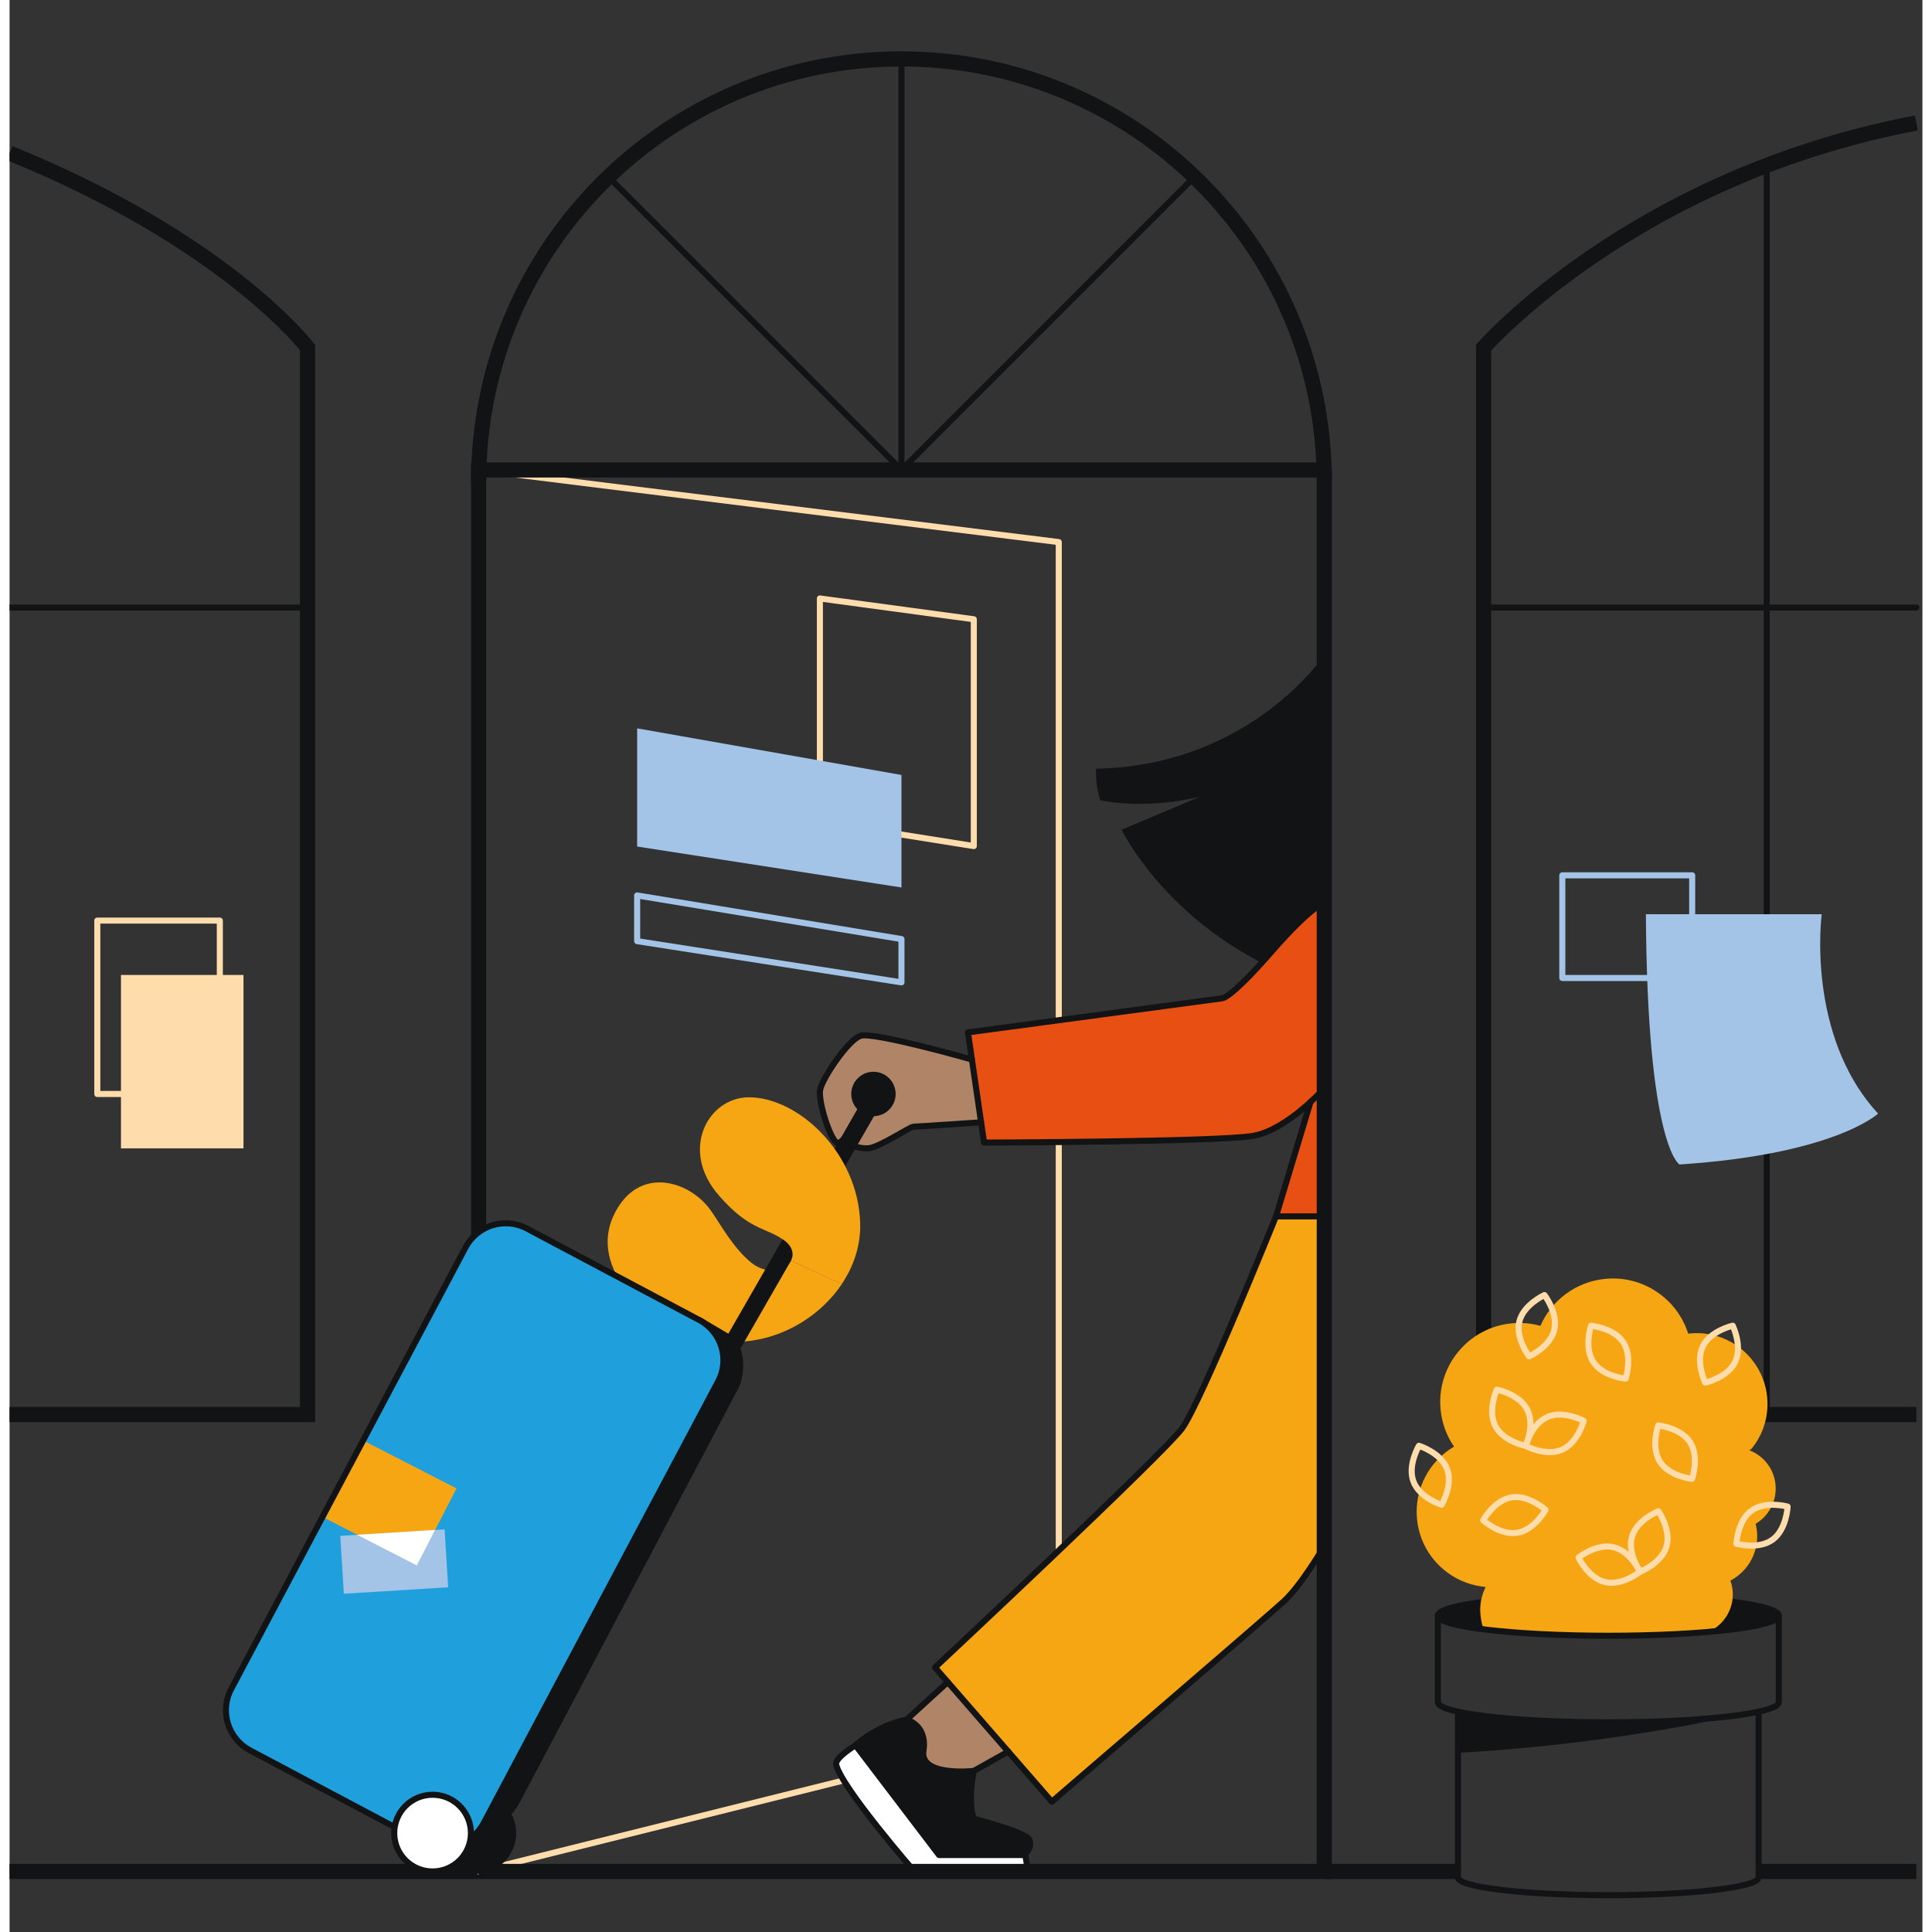<svg width="128" height="128" viewBox="0 0 100 101" fill="none" xmlns="http://www.w3.org/2000/svg">
<rect x="0" y="0" width="100" height="101" fill="#333333" stroke="none"/>
<g clip-path="url(#clip0_3010_15123)">
<path d="M12.229 50.968H5.824V60.034H12.229V50.968Z" fill="#FFDCAC"/>
<path d="M10.992 48.126H4.587V57.191H10.992V48.126Z" stroke="#FFDCAC" stroke-width="0.317" stroke-linecap="round" stroke-linejoin="round"/>
<path d="M91.437 97.835H99.682" stroke="#121314" stroke-width="0.793"/>
<path d="M68.732 97.835H75.718" stroke="#121314" stroke-width="0.793"/>
<path d="M0 97.835H24.522" stroke="#121314" stroke-width="0.793"/>
<path d="M24.521 24.567L54.85 28.339V90.272L24.521 97.835" stroke="#FFDCAC" stroke-width="0.317" stroke-linecap="round" stroke-linejoin="round"/>
<path d="M46.626 24.567V3.08" stroke="#121314" stroke-width="0.317" stroke-linecap="round" stroke-linejoin="round"/>
<path d="M46.626 24.567L31.312 9.253" stroke="#121314" stroke-width="0.317" stroke-linecap="round" stroke-linejoin="round"/>
<path d="M46.626 24.567L61.939 9.253" stroke="#121314" stroke-width="0.317" stroke-linecap="round" stroke-linejoin="round"/>
<path d="M24.521 97.835V24.567H68.731" stroke="#121314" stroke-width="0.793"/>
<path d="M24.345 97.835C25.453 97.835 26.35 96.938 26.35 95.83C26.35 94.723 25.453 93.825 24.345 93.825C23.238 93.825 22.34 94.723 22.34 95.83C22.34 96.938 23.238 97.835 24.345 97.835Z" fill="#121314" stroke="#121314" stroke-width="0.268" stroke-linecap="round" stroke-linejoin="round"/>
<path d="M83.578 85.326C88.499 85.326 92.489 84.939 92.489 84.46C92.489 83.982 88.499 83.594 83.578 83.594C78.656 83.594 74.666 83.982 74.666 84.46C74.666 84.939 78.656 85.326 83.578 85.326Z" fill="#121314"/>
<path d="M50.307 55.389L50.788 58.674L47.258 58.901L45.656 59.751C45.656 59.751 44.841 60.278 43.715 59.751L43.212 59.559C43.212 59.559 42.167 57.894 42.382 56.937C42.598 55.981 44.289 54.176 44.487 54.152C44.686 54.128 50.309 55.391 50.309 55.391L50.307 55.389Z" fill="#B08567"/>
<path d="M68.731 34.238C68.731 34.238 64.907 40.028 56.801 40.185C56.801 40.185 56.732 40.886 57.012 41.835C57.012 41.835 59.187 42.361 62.206 41.658L58.135 43.378C58.135 43.378 60.978 49.307 68.731 51.658V34.238Z" fill="#121314"/>
<path d="M46.889 89.904L49.272 87.772L52.825 91.238L50.407 92.58C50.407 92.58 48.52 92.674 47.983 92.174C47.447 91.674 48.245 90.169 46.891 89.904H46.889Z" fill="#B08567"/>
<path d="M44.222 91.238C44.222 91.238 43.133 91.897 43.212 92.247C43.483 93.44 47.301 97.835 47.301 97.835C47.301 97.835 51.183 97.931 53.091 97.835C53.305 97.824 53.091 96.976 53.091 96.976" fill="white"/>
<path d="M44.222 91.238C44.222 91.238 43.133 91.897 43.212 92.247C43.483 93.44 47.301 97.835 47.301 97.835C47.301 97.835 51.183 97.931 53.091 97.835C53.305 97.824 53.091 96.976 53.091 96.976" stroke="#121314" stroke-width="0.317" stroke-linecap="round" stroke-linejoin="round"/>
<path d="M50.331 94.947C50.331 94.947 53.092 95.712 53.303 96.159C53.514 96.606 53.039 96.974 53.039 96.974H48.591L44.223 91.237C44.223 91.237 45.371 90.176 46.889 89.903C46.889 89.903 47.855 90.069 47.8 91.121C47.744 92.173 48.033 92.718 50.406 92.577L50.33 94.944L50.331 94.947Z" fill="#121314"/>
<path d="M50.1 53.971L50.942 59.731C50.942 59.731 61.318 59.669 63.166 59.525C65.014 59.38 66.221 59.301 68.01 57.61L66.207 63.59H68.734V47.204C68.734 47.204 67.046 48.251 65.572 50.216C64.099 52.182 63.401 52.187 63.401 52.187L50.103 53.971H50.1Z" fill="#E75012"/>
<path d="M68.732 80.817C68.732 80.817 67.539 82.858 66.627 83.701C65.715 84.543 54.486 94.186 54.486 94.186L48.38 87.168C48.38 87.168 60.31 76.01 61.292 74.677C62.274 73.342 66.205 63.589 66.205 63.589H68.732V80.817Z" fill="#F7A613"/>
<path d="M43.505 67.132C42.112 69.207 39.426 70.535 36.839 70.046C33.077 69.335 30.315 66.226 31.576 63.546C32.821 60.897 35.497 61.694 36.622 63.23C37.101 63.883 37.807 65.245 38.812 66.038C39.441 66.532 40.492 66.617 40.854 65.901" fill="#F7A613"/>
<path d="M24.521 25.184C24.521 12.976 34.418 3.08 46.625 3.08C58.833 3.08 68.73 12.976 68.73 25.184" stroke="#121314" stroke-width="0.793"/>
<path d="M68.732 47.204C68.732 47.204 68.101 47.309 65.961 49.766C63.821 52.221 63.399 52.187 63.399 52.187L50.102 53.971L50.944 59.731C50.944 59.731 63.225 59.696 65.014 59.38C66.803 59.064 68.734 56.888 68.734 56.888" stroke="#121314" stroke-width="0.317" stroke-linecap="round" stroke-linejoin="round"/>
<path d="M68.009 57.608L66.205 63.59H68.732" stroke="#121314" stroke-width="0.317" stroke-linecap="round" stroke-linejoin="round"/>
<path d="M66.205 63.59C66.205 63.59 62.276 73.344 61.292 74.678C60.31 76.012 48.38 87.17 48.38 87.17L54.486 94.187C54.486 94.187 65.715 84.544 66.627 83.702C67.539 82.86 68.732 80.818 68.732 80.818" stroke="#121314" stroke-width="0.317" stroke-linecap="round" stroke-linejoin="round"/>
<path d="M45.162 58.216C45.729 58.216 46.188 57.756 46.188 57.19C46.188 56.623 45.729 56.163 45.162 56.163C44.595 56.163 44.136 56.623 44.136 57.19C44.136 57.756 44.595 58.216 45.162 58.216Z" fill="#121314" stroke="#121314" stroke-width="0.268" stroke-linecap="round" stroke-linejoin="round"/>
<path d="M50.308 55.389C50.308 55.389 45.152 53.922 44.486 54.15C43.82 54.379 42.521 56.339 42.381 56.936C42.242 57.532 42.908 59.602 43.258 59.743C43.609 59.885 44.588 58.041 44.588 58.041" stroke="#121314" stroke-width="0.317" stroke-linecap="round" stroke-linejoin="round"/>
<path d="M44.588 58.041L43.714 59.75C43.714 59.75 44.38 60.093 44.941 60.023C45.503 59.953 47.081 58.9 47.257 58.9C47.433 58.9 50.787 58.673 50.787 58.673" stroke="#121314" stroke-width="0.317" stroke-linecap="round" stroke-linejoin="round"/>
<path d="M49.046 87.934L46.889 89.904C46.889 89.904 47.985 90.158 47.776 91.527C47.566 92.896 50.407 92.58 50.407 92.58L52.209 91.568" stroke="#121314" stroke-width="0.317" stroke-linecap="round" stroke-linejoin="round"/>
<path d="M49.328 94.791C49.328 94.791 53.09 95.713 53.301 96.16C53.512 96.608 53.038 96.976 53.038 96.976H48.59L44.221 91.238C44.221 91.238 45.37 90.177 46.888 89.904" stroke="#121314" stroke-width="0.317" stroke-linecap="round" stroke-linejoin="round"/>
<path d="M50.407 92.58C50.407 92.58 50.065 94.117 50.407 95.072" stroke="#121314" stroke-width="0.317" stroke-linecap="round" stroke-linejoin="round"/>
<path d="M40.853 64.288L44.989 57.091L45.568 57.424L41.409 64.662" fill="#121314"/>
<path d="M40.853 64.288L44.989 57.091L45.568 57.424L41.409 64.662" stroke="#121314" stroke-width="0.268" stroke-linecap="round" stroke-linejoin="round"/>
<path d="M41.409 64.662L36.528 73.156L35.949 72.823L40.854 64.288" fill="#121314"/>
<path d="M41.409 64.662L36.528 73.156L35.949 72.823L40.854 64.288" stroke="#121314" stroke-width="0.268" stroke-linecap="round" stroke-linejoin="round"/>
<path d="M37.52 69.872C38.51 70.506 38.171 72.097 37.985 72.452L26.572 94.081C26.207 94.771 25.627 95.321 24.918 95.648L24.521 95.831L36.055 69.007L37.52 69.872Z" fill="#121314" stroke="#121314" stroke-width="0.317" stroke-linecap="round" stroke-linejoin="round"/>
<path d="M40.852 65.901C41.061 65.487 40.853 65.086 40.455 64.811C39.483 64.145 38.685 64.321 37.1 62.519C34.995 60.124 36.512 57.366 38.653 57.364C41.215 57.362 44.364 60.259 44.468 63.942C44.502 65.094 44.135 66.19 43.502 67.134" fill="#F7A613"/>
<path d="M36.057 69.008L27.05 64.227C25.891 63.612 24.454 64.053 23.839 65.211L11.587 88.293C10.972 89.451 11.413 90.889 12.571 91.504L21.579 96.285C22.737 96.9 24.175 96.459 24.79 95.301L37.041 72.219C37.656 71.061 37.216 69.623 36.057 69.008Z" fill="#1FA0DD"/>
<path d="M23.364 77.81L18.503 75.314L16.436 79.34L21.297 81.836L23.364 77.81Z" fill="#F7A613"/>
<path d="M22.742 79.951L17.288 80.29L17.475 83.317L22.93 82.978L22.742 79.951Z" fill="#A3C3E7"/>
<path d="M21.29 81.837L22.244 79.982L18.172 80.235L21.29 81.837Z" fill="white"/>
<path d="M36.057 69.008L27.05 64.227C25.891 63.612 24.454 64.053 23.839 65.211L11.587 88.293C10.972 89.451 11.413 90.889 12.571 91.504L21.579 96.285C22.737 96.9 24.175 96.459 24.79 95.301L37.041 72.219C37.656 71.061 37.216 69.623 36.057 69.008Z" stroke="#121314" stroke-width="0.317" stroke-linecap="round" stroke-linejoin="round"/>
<path d="M22.114 97.835C23.221 97.835 24.119 96.938 24.119 95.83C24.119 94.723 23.221 93.825 22.114 93.825C21.006 93.825 20.109 94.723 20.109 95.83C20.109 96.938 21.006 97.835 22.114 97.835Z" fill="white" stroke="#121314" stroke-width="0.317" stroke-linecap="round" stroke-linejoin="round"/>
<path d="M0 73.95H15.579V18.173C15.579 18.173 11.369 12.627 0 8.002" stroke="#121314" stroke-width="0.793"/>
<path d="M0 31.761H15.579" stroke="#121314" stroke-width="0.317" stroke-linecap="round" stroke-linejoin="round"/>
<path d="M99.683 73.95H77.06V18.173C77.06 18.173 84.85 9.253 99.683 6.427" stroke="#121314" stroke-width="0.793"/>
<path d="M99.683 31.761H77.061" stroke="#121314" stroke-width="0.317" stroke-linecap="round" stroke-linejoin="round"/>
<path d="M91.859 8.927V73.95" stroke="#121314" stroke-width="0.317" stroke-linecap="round" stroke-linejoin="round"/>
<path d="M85.543 47.794H94.735C94.735 47.794 93.892 54.111 97.682 58.216C97.682 58.216 95.436 60.344 87.297 60.876C87.297 60.876 85.612 59.934 85.543 47.794Z" fill="#A3C3E7"/>
<path d="M87.963 45.759H81.174V51.127H87.963V45.759Z" stroke="#A3C3E7" stroke-width="0.317" stroke-linecap="round" stroke-linejoin="round"/>
<path d="M42.362 31.286V42.95L50.408 44.231V32.374L42.362 31.286Z" stroke="#FFDCAC" stroke-width="0.317" stroke-linecap="round" stroke-linejoin="round"/>
<path d="M32.808 38.077V44.254L46.626 46.395V40.513L32.808 38.077Z" fill="#A3C3E7"/>
<path d="M32.808 46.811V49.2L46.626 51.355V49.093L32.808 46.811Z" stroke="#A3C3E7" stroke-width="0.317" stroke-linecap="round" stroke-linejoin="round"/>
<path d="M74.666 84.46C74.666 83.88 78.655 83.407 83.578 83.407C88.5 83.407 92.489 83.878 92.489 84.46" stroke="#121314" stroke-width="0.317" stroke-linecap="round" stroke-linejoin="round"/>
<path d="M92.49 84.46V88.986C92.49 89.566 88.501 90.039 83.579 90.039C78.657 90.039 74.668 89.568 74.668 88.986V84.46" stroke="#121314" stroke-width="0.317" stroke-linecap="round" stroke-linejoin="round"/>
<path d="M91.437 89.514V98.148C91.437 98.66 87.919 99.076 83.577 99.076C79.236 99.076 75.718 98.66 75.718 98.148V89.514" stroke="#121314" stroke-width="0.317" stroke-linecap="round" stroke-linejoin="round"/>
<path d="M89.164 85.112C89.779 84.686 90.152 83.946 90.076 83.148C90.058 82.963 90.017 82.785 89.957 82.619L89.987 82.615C90.885 82.132 91.453 81.143 91.35 80.065C91.335 79.924 91.312 79.785 91.277 79.651L91.28 79.66C91.97 79.249 92.4 78.467 92.319 77.614C92.24 76.775 91.684 76.094 90.945 75.814L91.051 75.755C91.656 75.024 91.979 74.064 91.883 73.046C91.689 71.009 89.881 69.516 87.846 69.71C87.816 69.713 87.785 69.716 87.754 69.719C87.179 67.9 85.398 66.666 83.423 66.855C81.861 67.004 80.585 68.003 80.011 69.351L80.029 69.312C79.556 69.18 79.05 69.131 78.531 69.18C76.26 69.396 74.593 71.412 74.81 73.683C74.878 74.407 75.13 75.068 75.513 75.626C74.229 76.378 73.428 77.826 73.577 79.405C73.761 81.334 75.305 82.806 77.17 82.961C76.95 83.391 76.845 83.886 76.894 84.403C76.961 85.098 77.151 85.312 77.151 85.312C77.151 85.312 80.136 85.653 83.495 85.599C87.021 85.544 89.159 85.114 89.159 85.114L89.164 85.112Z" fill="#F7A613"/>
<path d="M92.49 84.46C92.49 85.041 88.501 85.513 83.579 85.513C78.657 85.513 74.668 85.042 74.668 84.46" stroke="#121314" stroke-width="0.317" stroke-linecap="round" stroke-linejoin="round"/>
<path d="M79.338 73.688C79.755 74.5 79.258 75.587 79.258 75.587C79.258 75.587 78.086 75.357 77.671 74.544C77.255 73.732 77.75 72.646 77.75 72.646C77.75 72.646 78.922 72.876 79.338 73.688Z" stroke="#FFDCAC" stroke-width="0.317" stroke-linecap="round" stroke-linejoin="round"/>
<path d="M81.146 75.793C80.309 76.155 79.257 75.587 79.257 75.587C79.257 75.587 79.565 74.434 80.404 74.072C81.242 73.71 82.293 74.278 82.293 74.278C82.293 74.278 81.985 75.431 81.146 75.793Z" stroke="#FFDCAC" stroke-width="0.317" stroke-linecap="round" stroke-linejoin="round"/>
<path d="M83.842 80.881C84.732 81.086 85.241 82.166 85.241 82.166C85.241 82.166 84.31 82.913 83.42 82.709C82.53 82.504 82.021 81.424 82.021 81.424C82.021 81.424 82.952 80.677 83.842 80.881Z" stroke="#FFDCAC" stroke-width="0.317" stroke-linecap="round" stroke-linejoin="round"/>
<path d="M86.616 80.856C86.353 81.73 85.241 82.166 85.241 82.166C85.241 82.166 84.557 81.188 84.822 80.314C85.085 79.44 86.198 79.003 86.198 79.003C86.198 79.003 86.881 79.982 86.616 80.856Z" stroke="#FFDCAC" stroke-width="0.317" stroke-linecap="round" stroke-linejoin="round"/>
<path d="M82.794 71.202C82.294 70.439 82.673 69.307 82.673 69.307C82.673 69.307 83.863 69.413 84.363 70.176C84.862 70.939 84.483 72.072 84.483 72.072C84.483 72.072 83.294 71.965 82.794 71.202Z" stroke="#FFDCAC" stroke-width="0.317" stroke-linecap="round" stroke-linejoin="round"/>
<path d="M88.52 70.385C88.917 69.564 90.083 69.305 90.083 69.305C90.083 69.305 90.605 70.379 90.208 71.201C89.811 72.022 88.646 72.281 88.646 72.281C88.646 72.281 88.124 71.207 88.52 70.385Z" stroke="#FFDCAC" stroke-width="0.317" stroke-linecap="round" stroke-linejoin="round"/>
<path d="M86.278 76.413C85.791 75.641 86.189 74.516 86.189 74.516C86.189 74.516 87.377 74.641 87.864 75.414C88.351 76.186 87.953 77.311 87.953 77.311C87.953 77.311 86.765 77.186 86.278 76.413Z" stroke="#FFDCAC" stroke-width="0.317" stroke-linecap="round" stroke-linejoin="round"/>
<path d="M92.164 80.491C91.425 81.027 90.276 80.702 90.276 80.702C90.276 80.702 90.326 79.509 91.063 78.973C91.802 78.437 92.951 78.762 92.951 78.762C92.951 78.762 92.902 79.955 92.164 80.491Z" stroke="#FFDCAC" stroke-width="0.317" stroke-linecap="round" stroke-linejoin="round"/>
<path d="M80.75 69.534C80.528 70.419 79.44 70.909 79.44 70.909C79.44 70.909 78.71 69.963 78.93 69.078C79.153 68.193 80.241 67.703 80.241 67.703C80.241 67.703 80.97 68.648 80.75 69.534Z" stroke="#FFDCAC" stroke-width="0.317" stroke-linecap="round" stroke-linejoin="round"/>
<path d="M78.823 80.13C77.923 80.28 77.038 79.478 77.038 79.478C77.038 79.478 77.614 78.431 78.513 78.28C79.413 78.129 80.298 78.932 80.298 78.932C80.298 78.932 79.722 79.979 78.823 80.13Z" stroke="#FFDCAC" stroke-width="0.317" stroke-linecap="round" stroke-linejoin="round"/>
<path d="M73.395 77.46C73.067 76.608 73.678 75.582 73.678 75.582C73.678 75.582 74.818 75.936 75.147 76.788C75.475 77.639 74.864 78.666 74.864 78.666C74.864 78.666 73.724 78.312 73.395 77.46Z" stroke="#FFDCAC" stroke-width="0.317" stroke-linecap="round" stroke-linejoin="round"/>
<path d="M68.731 24.567V97.835H24.521" stroke="#121314" stroke-width="0.793"/>
<path d="M88.71 90.001C88.71 90.001 82.947 91.238 75.719 91.632V89.514C75.719 89.514 80.194 90.35 88.71 90.001Z" fill="#121314"/>
</g>
<defs>
<clipPath id="clip0_3010_15123">
<rect width="100" height="100" fill="white" transform="translate(0 0.907)"/>
</clipPath>
</defs>
</svg>
